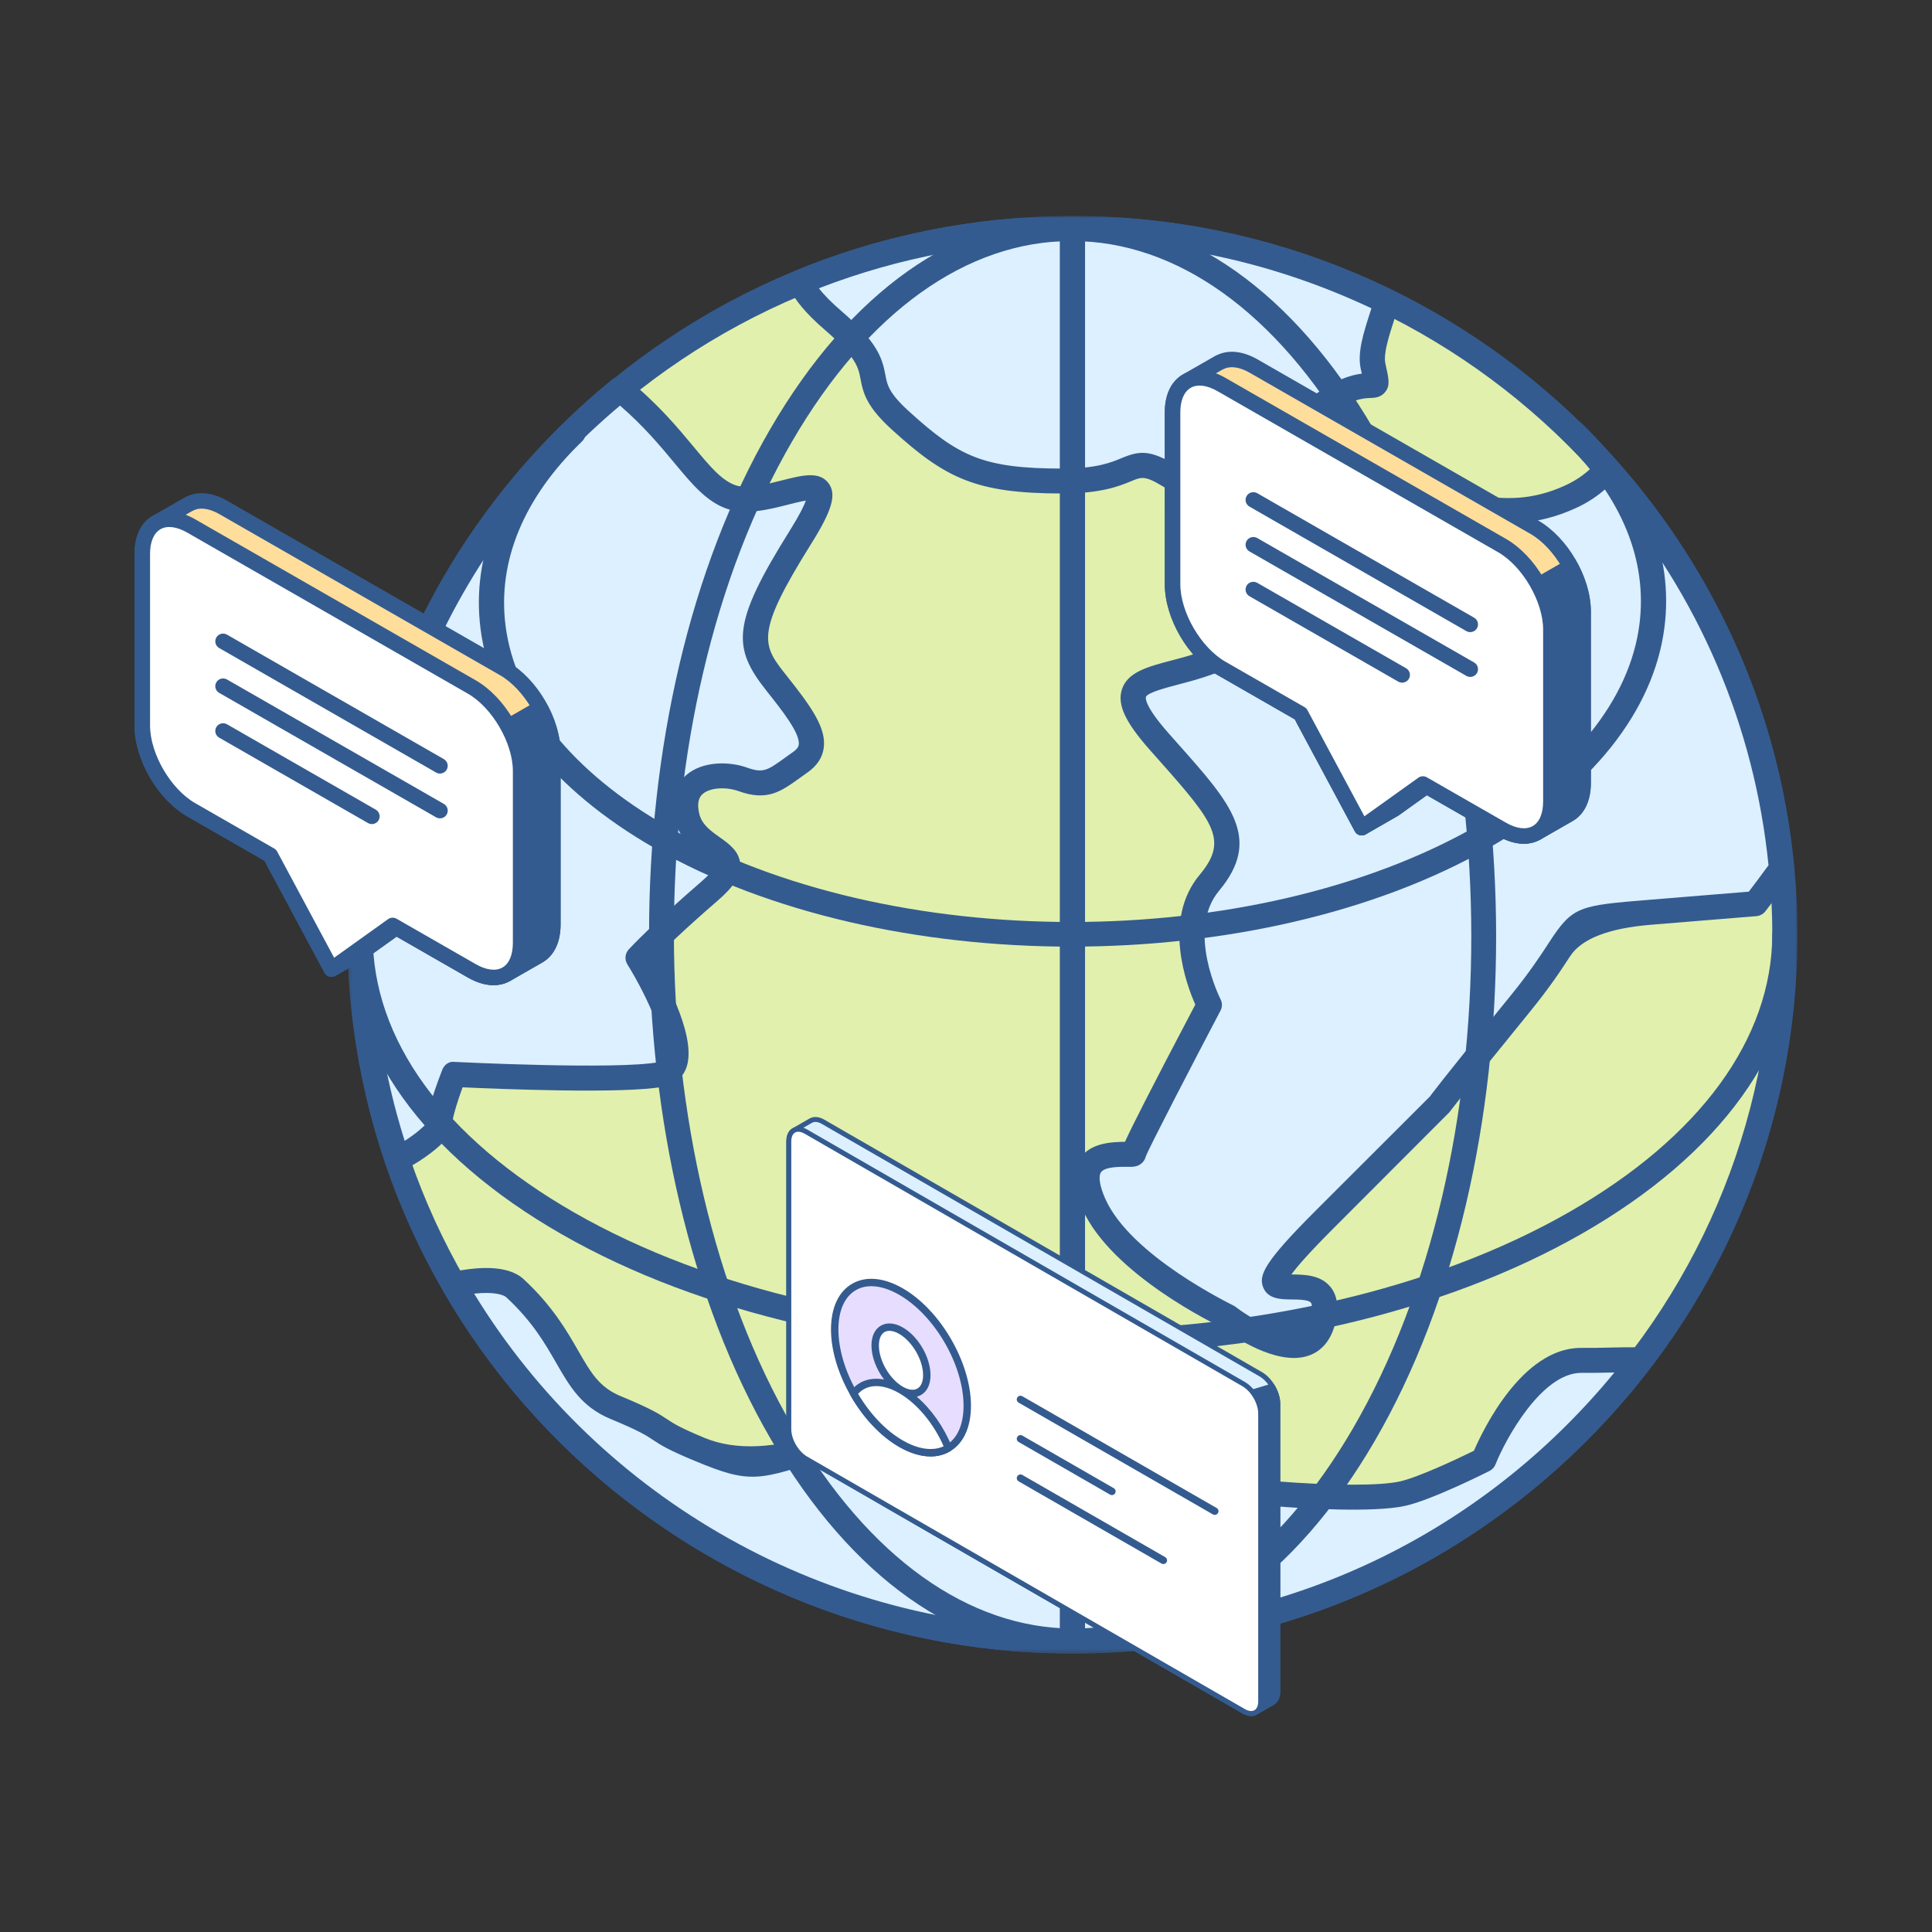 <svg width="474" height="474" viewBox="0 0 474 474" fill="none" xmlns="http://www.w3.org/2000/svg">
<rect x="0" y="0" width="474" height="474" fill="#333333" stroke="none"/>
<mask id="mask0_275_2806" style="mask-type:luminance" maskUnits="userSpaceOnUse" x="85" y="53" width="356" height="353">
<path d="M85.262 53H441V405.684H85.262V53Z" fill="white"/>
</mask>
<g mask="url(#mask0_275_2806)">
<path d="M139.302 351.21C71.046 283.541 71.046 173.831 139.302 106.165C207.558 38.498 318.22 38.498 386.476 106.165C454.732 173.831 454.732 283.544 386.476 351.21C318.22 418.877 207.558 418.877 139.302 351.21Z" fill="#E1F0AC"/>
<path d="M263.131 405.683C361.207 405.683 441 326.579 441 229.346C441 132.113 361.203 53.006 263.131 53.006C165.059 53.006 85.262 132.113 85.262 229.343C85.262 326.573 165.055 405.68 263.131 405.68V405.683ZM263.131 59.14C357.794 59.14 434.817 135.494 434.817 229.349C434.817 323.205 357.798 399.556 263.131 399.556C168.465 399.556 91.445 323.205 91.445 229.349C91.445 135.494 168.461 59.14 263.131 59.14Z" fill="#345B8F"/>
<path d="M88.359 229.347C88.359 248.616 91.657 267.084 97.52 284.397C104.281 281.092 108.623 276.343 108.145 275.848C107.092 274.739 111.397 263.604 111.397 263.604C111.397 263.604 151.411 265.646 162.223 263.604C173.035 261.558 156.564 235 156.564 235C156.564 235 162.246 228.869 174.085 218.654C185.92 208.435 170.752 209.919 168.546 200.262C166.33 190.604 176.147 189.023 182.33 191.242C188.513 193.46 190.575 191.066 196.411 186.981C202.247 182.896 197.788 176.762 190.575 167.682C183.363 158.599 182.33 154.289 196.411 131.812C210.492 109.335 189.543 125.681 179.238 121.882C171.284 118.946 166.969 107.578 152.153 95.503C113.202 127.275 88.355 175.43 88.355 229.347H88.359ZM405.677 223.761C380.67 225.804 390.493 224.784 372.973 246.295C355.453 267.805 353.394 270.757 353.394 270.757L324.828 299.361C296.265 327.965 327.628 306.512 324.828 322.858C322.023 339.204 300.987 322.858 300.987 322.858C300.987 322.858 275.071 310.6 268.323 295.273C261.572 279.947 278.163 284.035 278.123 283.015C278.083 281.992 296.712 246.554 296.712 246.554C296.712 246.554 287.157 228.042 296.712 216.604C306.268 205.167 298.775 198.213 284.349 181.866C269.924 165.52 282.892 167.569 296.712 162.455C303.123 160.084 325.566 164.501 333.812 167.676C342.057 170.851 342.057 157.351 348 135.927C353.932 114.503 363.698 131.808 385.339 121.879C389.049 120.178 391.957 117.897 394.354 115.14C418.007 141.848 433.575 175.716 437.088 213.137C433.254 218.414 430.677 221.719 430.677 221.719L405.671 223.761H405.677ZM263.136 402.622C198.109 402.622 141.494 367.343 111.4 315.11C118.265 313.642 123.91 313.811 126.344 316.053C140.769 329.39 139.435 340.532 151.076 345.344C165.368 351.253 158.63 350.196 171.685 355.603C184.726 361.01 185.422 360.415 205.338 353.561C225.275 346.703 234.884 351.515 234.884 351.515C234.884 351.515 248.621 365.636 265.8 359.233C282.979 352.833 276.107 347.038 290.533 355.384C304.958 363.733 300.727 365.523 312.511 366.456C324.306 367.389 337.936 367.824 344.123 366.456C350.306 365.091 364.049 358.164 364.049 358.164C364.049 358.164 373.782 333.485 388.097 333.764C392.502 333.854 397.582 333.515 402.492 333.611C370.597 375.46 320.132 402.619 263.139 402.619H263.133L263.136 402.622ZM336.907 89.924C338.969 99.12 336.907 89.924 324.026 99.628C311.144 109.332 310.112 118.02 310.112 118.02C310.112 118.02 302.381 126.701 288.985 118.02C275.589 109.338 281.254 118.02 260.646 118.02C240.038 118.02 233.336 114.443 220.973 103.204C208.61 91.966 220.459 92.478 204.486 78.685C200.041 74.856 197.577 71.867 196.411 69.217C216.979 60.778 239.489 56.072 263.136 56.072C290.853 56.072 316.957 62.641 340.239 74.022C338.307 80.296 336.018 85.995 336.907 89.924Z" fill="#DCF0FF"/>
<path d="M263.118 405.679C319.231 405.679 370.92 380.081 404.941 335.456C405.643 334.529 405.763 333.301 405.255 332.264C404.747 331.225 403.697 330.564 402.531 330.541C399.977 330.508 397.367 330.557 394.824 330.62C392.501 330.667 390.248 330.723 388.139 330.694H387.842C373.446 330.694 363.811 350.862 361.618 355.93C357.236 358.092 347.815 362.492 343.436 363.459C338.49 364.545 327.019 364.522 312.744 363.396C306.374 362.894 305.672 362.333 302.704 359.972C300.612 358.305 297.747 356.013 292.079 352.732C282.938 347.438 280.678 346.761 275.337 350.666C273.315 352.151 270.551 354.18 264.702 356.365C249.672 361.935 237.603 349.892 237.098 349.381C236.858 349.132 236.574 348.926 236.266 348.777C235.835 348.551 225.257 343.46 204.314 350.66L202.329 351.347C190.357 355.472 180.537 355.947 172.867 352.775C166.764 350.244 165.263 349.245 163.672 348.195C161.787 346.94 159.845 345.658 152.255 342.52C147.011 340.348 144.949 336.764 141.827 331.331C139.016 326.439 135.507 320.349 128.441 313.809C124.457 310.136 116.613 310.854 110.737 312.116C109.778 312.315 108.966 312.969 108.568 313.863C108.164 314.749 108.217 315.779 108.705 316.626C140.356 371.562 199.528 405.686 263.125 405.686L263.118 405.679ZM396.084 336.715C363.263 376.726 315.157 399.545 263.118 399.545C203.218 399.545 147.378 368.178 116.325 317.383C121.098 316.875 123.495 317.615 124.22 318.286C130.597 324.184 133.705 329.588 136.449 334.363C139.788 340.175 142.676 345.193 149.865 348.162C156.897 351.068 158.588 352.194 160.223 353.28C161.991 354.456 163.816 355.668 170.477 358.421C184.164 364.103 186.075 363.432 204.351 357.129L206.336 356.451C222.429 350.912 231.259 353.436 233.131 354.113C235.895 356.73 249.652 368.52 266.871 362.094C273.533 359.62 276.831 357.192 279.014 355.598C280.698 354.353 284.014 355.163 288.96 358.032C294.228 361.081 296.888 363.197 298.83 364.744C302.657 367.793 304.382 368.885 312.253 369.51C319.392 370.061 336.835 371.194 344.78 369.447C351.27 368.012 364.857 361.187 365.435 360.888C366.113 360.553 366.635 359.978 366.912 359.278C369.412 352.964 378.333 336.731 388.022 336.824C390.231 336.847 392.578 336.801 394.984 336.751C395.352 336.734 395.719 336.728 396.087 336.718L396.084 336.715ZM317.433 333.171C318.79 333.171 320.11 332.962 321.35 332.494C323.767 331.567 326.852 329.229 327.861 323.361C328.423 320.096 327.908 317.492 326.344 315.643C323.901 312.743 319.91 312.707 316.995 312.68H316.832C318.118 310.9 320.926 307.596 327.012 301.508L355.575 272.904C356.006 272.38 358.386 269.058 375.365 248.209C380.352 242.085 383.146 237.788 385.184 234.646C387.995 230.319 394.64 227.728 405.114 226.875L430.92 224.766C431.786 224.693 432.581 224.264 433.116 223.587C433.116 223.587 435.716 220.249 439.587 214.916C440.028 214.318 440.228 213.584 440.158 212.843C436.682 175.794 421.642 141.305 396.669 113.119C396.08 112.458 395.238 112.073 394.346 112.073H394.332C393.437 112.073 392.591 112.465 392.006 113.136C389.757 115.713 387.15 117.669 384.031 119.091C375.582 122.976 369.058 122.322 363.834 121.791C354.944 120.927 348.821 121.336 345.004 135.111C343.473 140.641 342.333 145.639 341.344 149.979C339.766 156.894 338.135 164.044 336.31 165.001C335.966 165.186 335.298 164.961 334.923 164.815C327.377 161.909 303.516 156.665 295.625 159.577C292.777 160.633 289.96 161.367 287.436 162.035C281.601 163.566 276.561 164.894 275.227 169.218C274.094 172.891 276.063 177.139 282.009 183.881L284.649 186.856C298.078 201.984 301.3 206.281 294.321 214.64C285.144 225.623 291.073 241.554 293.255 246.469C281.955 267.972 277.644 276.504 276.009 280.127C272.934 280.207 267.613 280.247 264.956 284.239C262.984 287.198 263.151 291.206 265.481 296.49C272.607 312.677 298.546 325.088 299.646 325.616C300.344 326.23 309.512 333.158 317.44 333.168L317.433 333.171ZM429.038 218.765L404.6 220.761C387.267 222.182 385.85 222.292 379.981 231.328C378.015 234.354 375.328 238.485 370.545 244.36C353.155 265.711 350.916 268.879 350.826 269.005L322.607 297.198C310.177 309.648 308.69 312.913 309.94 315.915C311.116 318.758 314.345 318.791 316.932 318.811C318.446 318.827 320.979 318.851 321.594 319.568C321.718 319.721 322.099 320.358 321.758 322.338C321.13 325.994 319.612 326.575 319.111 326.768C315.013 328.339 306.404 323.185 302.874 320.438C302.049 319.97 277.343 308.124 271.139 294.036C269.816 291.037 269.428 288.639 270.11 287.62C271.039 286.225 274.783 286.265 276.343 286.265C278.001 286.311 279.241 286.298 280.301 285.209C280.688 284.807 280.969 284.292 281.103 283.741C282.065 281.25 292.811 260.57 299.435 247.96C299.9 247.083 299.903 246.034 299.449 245.15C299.365 244.981 290.946 228.286 299.074 218.555C309.716 205.819 302.025 197.158 289.285 182.811L286.654 179.842C280.715 173.114 281.073 171.208 281.133 171.008C281.464 169.946 286.006 168.75 289.014 167.96C291.721 167.249 294.726 166.452 297.777 165.326C302.871 163.426 324.332 167.322 332.674 170.53C335.087 171.457 337.296 171.433 339.205 170.41C343.536 168.129 344.977 161.806 347.37 151.324C348.343 147.07 349.459 142.152 350.963 136.735C353.677 126.925 356.083 127.184 363.206 127.885C368.878 128.466 376.638 129.24 386.622 124.653C389.456 123.361 391.963 121.717 394.202 119.682C416.756 146.127 430.442 178.046 433.888 212.282C431.699 215.274 429.991 217.536 429.048 218.771H429.045L429.038 218.765ZM97.498 287.454C97.966 287.454 98.438 287.351 98.865 287.132C104.27 284.488 110.667 279.493 111.195 276.541C111.292 276.023 111.235 275.445 111.061 274.913C111.185 273.628 112.275 270.108 113.491 266.764C122.228 267.169 153.137 268.431 162.783 266.604C165.33 266.123 167.201 264.688 168.194 262.453C171.306 255.459 163.829 241.295 160.403 235.426C162.826 232.985 168.027 227.914 176.092 220.953C180.093 217.496 181.747 214.853 181.613 212.109C181.463 208.895 178.873 207.048 176.583 205.421C174.307 203.8 172.155 202.276 171.54 199.569C170.771 196.225 172.021 195.129 172.429 194.774C174.167 193.249 178.044 192.96 181.259 194.113C188.234 196.627 191.607 194.192 196.263 190.841L198.174 189.473C200.424 187.892 201.741 185.913 202.085 183.582C202.82 178.593 198.96 173.293 192.984 165.768C187.035 158.272 185.026 155.751 199.02 133.417C204.184 125.171 205.297 121.286 203.275 118.556C201.029 115.524 196.791 116.6 191.891 117.845C188.01 118.835 183.168 120.07 180.3 118.998C176.961 117.769 174.127 114.361 170.21 109.649C166.316 104.966 161.469 99.131 154.096 93.12C152.953 92.194 151.309 92.194 150.166 93.12C108.906 126.779 85.242 176.432 85.242 229.336C85.242 248.236 88.377 267.089 94.564 285.358C94.845 286.195 95.483 286.872 96.305 287.211C96.683 287.371 97.087 287.45 97.492 287.45L97.498 287.454ZM104.861 275.415C103.999 276.365 102.061 278.145 99.28 279.895C94.073 263.356 91.429 246.372 91.429 229.346C91.429 179.135 113.511 131.953 152.118 99.51C157.97 104.578 162.078 109.513 165.437 113.558C169.798 118.802 173.238 122.946 178.137 124.753C182.85 126.486 188.709 124.992 193.422 123.793C194.718 123.458 196.466 123.019 197.71 122.82C197.279 124.019 196.236 126.237 193.766 130.186C179.404 153.118 179.625 158.863 188.127 169.574C191.797 174.196 196.37 179.948 195.965 182.702C195.928 182.951 195.831 183.612 194.608 184.465L192.626 185.883C188.298 189.002 187.272 189.739 183.361 188.351C178.95 186.763 172.355 186.667 168.338 190.181C166.693 191.625 164.14 194.936 165.514 200.931C166.647 205.902 170.31 208.506 172.984 210.402C173.893 211.057 175.27 212.03 175.46 212.478C175.434 212.478 175.223 213.581 172.038 216.324C160.206 226.543 154.508 232.653 154.274 232.909C153.338 233.922 153.191 235.423 153.916 236.589C159.24 245.187 164.056 256.575 162.536 259.975C162.439 260.201 162.325 260.444 161.627 260.58C151.289 262.519 111.937 260.547 111.539 260.53C110.122 260.331 108.966 261.247 108.494 262.496C105.647 269.846 104.831 273.449 104.865 275.402V275.415H104.861ZM300.441 124.922C306.197 124.922 310.428 122.272 312.41 120.047C312.824 119.579 313.088 118.994 313.165 118.38C313.165 118.34 314.405 110.715 325.876 102.074C331.531 97.809 334.536 97.706 336.153 97.65C337.199 97.61 338.767 97.56 339.87 96.149C341.097 94.578 340.749 93.02 339.907 89.261C339.907 89.261 339.907 89.254 339.903 89.254C339.355 86.813 340.719 82.599 342.159 78.135L343.179 74.921C343.62 73.486 342.945 71.945 341.588 71.281C316.788 59.149 290.388 53.002 263.115 53.002C239.699 53.002 216.848 57.505 195.206 66.379C194.441 66.701 193.836 67.306 193.525 68.063C193.214 68.83 193.228 69.683 193.559 70.441C194.962 73.626 197.787 76.977 202.439 80.992C210.14 87.64 210.624 90.261 211.132 93.044C211.811 96.71 212.807 99.948 218.866 105.454C231.971 117.364 239.445 121.073 260.631 121.073C270.247 121.073 274.652 119.243 277.567 118.041C280.414 116.859 281.093 116.58 287.279 120.572C292.189 123.757 296.651 124.916 300.448 124.916H300.441V124.922ZM307.259 116.474C305.545 117.935 299.926 121.455 290.655 115.461C282.503 110.167 279.93 110.433 275.174 112.395C272.567 113.481 269 114.959 260.628 114.959C241.216 114.959 235.17 111.977 223.044 100.951C218.037 96.404 217.676 94.439 217.215 91.948C216.43 87.694 215.143 83.848 206.497 76.375C204.047 74.27 202.195 72.394 200.908 70.726C220.805 63.038 241.721 59.146 263.118 59.146C288.563 59.146 313.229 64.692 336.468 75.635L336.267 76.272C334.489 81.779 332.955 86.538 333.867 90.599C333.961 90.991 334.041 91.35 334.115 91.669C331.421 92.004 327.56 93.103 322.133 97.192C310.996 105.591 308.021 113.531 307.263 116.477L307.259 116.474Z" fill="#345B8F"/>
<path d="M262.723 332.358C308.115 332.358 353.533 322.452 388.125 302.658C422.096 283.211 440.88 257.184 441 229.363C441.007 227.67 439.633 226.291 437.922 226.285H437.908C436.207 226.285 434.827 227.65 434.817 229.333C434.703 254.892 417.023 279.043 385.03 297.348C317.667 335.922 208.167 335.995 140.941 297.518C108.922 279.192 91.348 254.992 91.452 229.37C91.459 227.67 90.082 226.298 88.374 226.291H88.36C86.659 226.291 85.279 227.656 85.269 229.34C85.155 257.26 103.828 283.357 137.849 302.835C172.258 322.525 217.476 332.365 262.717 332.365H262.723V332.358Z" fill="#345B8F"/>
<path d="M262.797 232.247C299.943 232.247 337.112 224.137 365.415 207.941C390.498 193.587 405.746 174.401 408.359 153.914C410.615 136.246 403.62 118.957 388.132 103.926C386.912 102.734 384.957 102.767 383.76 103.966C382.567 105.181 382.591 107.117 383.81 108.3C397.861 121.939 404.225 137.448 402.226 153.15C399.863 171.695 385.695 189.266 362.326 202.627C307.516 234.011 218.408 234.067 163.692 202.763C140.426 189.449 126.342 171.927 124.022 153.436C122.04 137.641 128.531 122.035 142.779 108.31C144.003 107.134 144.029 105.198 142.843 103.976C141.64 102.777 139.688 102.74 138.471 103.919C122.776 119.036 115.653 136.419 117.886 154.196C120.453 174.637 135.62 193.776 160.6 208.08C188.762 224.187 225.775 232.241 262.797 232.251V232.247Z" fill="#345B8F"/>
<path d="M263.389 405.684C291.454 405.684 317.691 387.166 337.274 353.54C377.06 285.21 376.983 173.906 337.096 105.423C317.404 71.621 291.053 53 262.908 53C234.853 53.007 208.616 71.528 189.041 105.144C149.251 173.474 149.324 284.778 189.211 353.261C208.894 387.073 235.244 405.687 263.393 405.687L263.389 405.684ZM262.908 59.131C288.754 59.131 313.199 76.659 331.739 108.488C370.643 175.277 370.723 283.835 331.916 350.475C313.483 382.125 289.148 399.553 263.386 399.553C237.624 399.553 213.095 382.025 194.559 350.196C155.658 283.407 155.584 174.855 194.388 108.209C212.811 76.559 237.146 59.141 262.901 59.131H262.908Z" fill="#345B8F"/>
<path d="M263.112 405.679C264.82 405.679 266.207 404.308 266.207 402.614V56.067C266.207 54.373 264.82 53.002 263.112 53.002C261.404 53.002 260.017 54.373 260.017 56.067V402.614C260.017 404.308 261.401 405.679 263.112 405.679Z" fill="#345B8F"/>
</g>
<path d="M309.292 337.154L201.926 275.217C200.791 274.564 199.763 274.495 199.01 274.9L199.001 274.892L194.754 277.335C193.998 277.771 193.527 278.704 193.527 280.037V350.647C193.527 353.311 195.403 356.551 197.726 357.889L305.092 419.821C306.251 420.488 307.303 420.55 308.06 420.117L312.282 417.689V417.686C313.027 417.246 313.49 416.318 313.49 414.999V344.389C313.49 341.725 311.614 338.488 309.292 337.154Z" fill="#DCF0FF"/>
<path d="M306.975 420.996C306.278 420.996 305.546 420.777 304.791 420.345L197.425 358.412C194.898 356.956 192.924 353.547 192.924 350.647V280.037C192.92 278.525 193.466 277.378 194.454 276.81L198.701 274.369C198.744 274.345 198.784 274.327 198.829 274.314C199.784 273.853 201.001 273.986 202.231 274.693L309.597 336.629C312.124 338.083 314.098 341.49 314.098 344.389V414.999C314.098 416.46 313.588 417.579 312.664 418.163C312.639 418.182 312.615 418.198 312.588 418.213L308.365 420.643C307.951 420.877 307.484 421 306.973 421L306.975 420.996ZM199.218 275.467L195.059 277.857C194.462 278.2 194.135 278.973 194.135 280.037V350.647C194.135 353.113 195.885 356.129 198.033 357.365L305.399 419.296C305.956 419.619 306.503 419.788 306.977 419.788C307.271 419.788 307.539 419.722 307.766 419.591L311.921 417.198C311.94 417.186 311.961 417.173 311.977 417.161C312.567 416.815 312.889 416.046 312.889 414.996V344.386C312.889 341.92 311.139 338.909 308.991 337.673L201.625 275.74C200.738 275.229 199.888 275.115 199.299 275.433C199.272 275.446 199.244 275.459 199.22 275.469L199.218 275.467Z" fill="#345B8F"/>
<path d="M216.65 368.778L305.089 419.822C306.248 420.489 307.3 420.551 308.057 420.118L312.279 417.69V417.687C313.023 417.247 313.487 416.319 313.487 415V344.39C313.487 342.973 312.949 341.405 312.101 340.036L216.65 368.78V368.778Z" fill="#345B8F"/>
<path d="M306.974 420.997C306.276 420.997 305.544 420.778 304.79 420.345L216.352 369.3C216.165 369.193 216.049 368.993 216.049 368.778C216.049 368.562 216.165 368.362 216.352 368.255L311.802 339.511C312.081 339.348 312.451 339.437 312.623 339.717C313.574 341.256 314.097 342.915 314.097 344.388V414.998C314.097 416.458 313.587 417.578 312.662 418.162C312.638 418.181 312.614 418.197 312.586 418.212L308.364 420.642C307.95 420.876 307.483 420.999 306.972 420.999L306.974 420.997ZM217.866 368.778L305.396 419.297C305.953 419.619 306.5 419.788 306.974 419.788C307.268 419.788 307.536 419.723 307.763 419.592L311.918 417.198C311.937 417.186 311.958 417.174 311.974 417.162C312.564 416.815 312.886 416.046 312.886 414.996V344.386C312.886 343.307 312.522 342.046 311.882 340.856L217.866 368.774V368.778Z" fill="#345B8F"/>
<path d="M305.093 339.568C307.416 340.902 309.292 344.137 309.292 346.803V417.415C309.292 420.076 307.416 421.155 305.093 419.822L197.726 357.889C195.403 356.553 193.527 353.313 193.527 350.647V280.037C193.527 277.373 195.403 276.297 197.726 277.631L305.092 339.568H305.093Z" fill="white"/>
<path d="M306.975 420.996C306.278 420.996 305.546 420.777 304.791 420.344L197.425 358.411C194.898 356.955 192.924 353.546 192.924 350.646V280.036C192.924 277.86 194.071 276.454 195.849 276.454C196.543 276.454 197.278 276.673 198.033 277.108L305.399 339.044C307.925 340.496 309.9 343.904 309.9 346.802V417.414C309.9 419.59 308.752 420.997 306.975 420.997V420.996ZM195.849 277.661C194.777 277.661 194.135 278.549 194.135 280.036V350.646C194.135 353.112 195.885 356.128 198.033 357.364L305.399 419.295C305.956 419.618 306.503 419.787 306.977 419.787C308.048 419.787 308.69 418.899 308.69 417.412V346.801C308.69 344.336 306.941 341.324 304.793 340.089L197.425 278.153C196.863 277.832 196.318 277.661 195.847 277.661H195.849Z" fill="#345B8F"/>
<path d="M237.305 344.886C237.304 355.192 230.028 359.36 221.046 354.196C212.062 349.031 204.785 336.483 204.785 326.176C204.785 315.87 212.062 311.703 221.046 316.871C230.026 322.036 237.305 334.579 237.305 344.886Z" fill="#E7DEFF"/>
<path d="M228.325 357.33C225.935 357.33 223.303 356.543 220.593 354.986C211.376 349.685 203.877 336.763 203.877 326.18C203.877 320.866 205.724 316.877 209.079 314.948C212.444 313.013 216.86 313.418 221.503 316.089C230.721 321.392 238.218 334.313 238.218 344.89C238.218 350.206 236.368 354.195 233.012 356.126C231.612 356.931 230.028 357.331 228.325 357.331V357.33ZM213.774 315.558C212.383 315.558 211.107 315.877 209.991 316.52C207.224 318.11 205.699 321.542 205.699 326.18C205.699 336.185 212.79 348.404 221.505 353.414C225.563 355.75 229.326 356.155 232.103 354.555C234.872 352.962 236.397 349.532 236.399 344.892C236.399 334.89 229.31 322.676 220.595 317.664C218.168 316.267 215.844 315.56 213.776 315.56L213.774 315.558Z" fill="#345B8F"/>
<path d="M221.048 341.014C217.55 339.002 214.714 334.115 214.714 330.101C214.714 326.086 217.55 324.46 221.046 326.474C224.544 328.487 227.38 333.374 227.382 337.388C227.382 341.402 224.544 343.027 221.048 341.014ZM221.048 354.199C225.608 356.822 229.724 357.03 232.673 355.258C230.296 349.369 225.985 343.854 221.048 341.014C216.111 338.174 211.8 338.728 209.42 341.88C212.372 347.05 216.488 351.578 221.048 354.201V354.199Z" fill="white"/>
<path d="M228.312 357.323C225.928 357.323 223.302 356.538 220.594 354.981C216.046 352.365 211.799 347.868 208.63 342.323C208.452 342.009 208.476 341.619 208.694 341.328C210.603 338.8 213.547 337.824 216.899 338.45C215.025 335.998 213.805 332.89 213.805 330.095C213.805 327.817 214.623 326.093 216.112 325.238C217.603 324.38 219.519 324.537 221.503 325.684C225.308 327.872 228.292 333.011 228.293 337.382C228.293 339.659 227.475 341.383 225.987 342.238C225.651 342.431 225.294 342.574 224.92 342.664C228.479 345.72 231.561 350.069 233.518 354.916C233.684 355.33 233.525 355.802 233.144 356.032C231.706 356.894 230.073 357.325 228.311 357.325L228.312 357.323ZM210.529 341.964C213.502 346.987 217.38 351.038 221.506 353.407C225.287 355.581 228.807 356.075 231.514 354.838C229.084 349.253 224.953 344.302 220.596 341.795V341.793C216.482 339.431 212.772 339.507 210.53 341.964H210.529ZM221.506 340.222C222.906 341.028 224.175 341.185 225.078 340.667C225.978 340.15 226.473 338.983 226.473 337.382C226.471 333.663 223.832 329.119 220.592 327.255C219.194 326.445 217.927 326.289 217.022 326.808C216.122 327.326 215.627 328.493 215.627 330.095C215.627 333.815 218.265 338.358 221.506 340.222Z" fill="#345B8F"/>
<path d="M285.416 383.723C285.262 383.723 285.106 383.683 284.963 383.602L249.911 363.437C249.476 363.187 249.326 362.632 249.577 362.197C249.828 361.764 250.383 361.618 250.821 361.864L285.873 382.029C286.307 382.279 286.458 382.835 286.207 383.269C286.039 383.561 285.733 383.723 285.418 383.723H285.416ZM298.036 371.668C297.88 371.668 297.722 371.628 297.581 371.547L249.911 344.126C249.476 343.876 249.326 343.32 249.577 342.886C249.828 342.453 250.383 342.307 250.821 342.553L298.491 369.974C298.927 370.224 299.076 370.78 298.825 371.214C298.653 371.505 298.349 371.668 298.036 371.668ZM272.798 366.81C272.644 366.81 272.487 366.77 272.345 366.689L249.911 353.782C249.476 353.532 249.326 352.977 249.577 352.542C249.828 352.11 250.383 351.963 250.821 352.21L273.255 365.115C273.689 365.365 273.84 365.92 273.589 366.355C273.421 366.646 273.115 366.808 272.8 366.808L272.798 366.81Z" fill="#345B8F"/>
<path d="M376.386 129.305L307.571 89.808C304.333 87.953 301.406 87.754 299.24 88.904L299.226 88.879L291.194 93.486C289.024 94.73 287.678 97.392 287.678 101.183L287.682 143.346C287.682 150.929 293.057 160.168 299.687 163.976L319.088 175.115L334.088 203.073L341.977 198.55L349.963 192.833L368.502 203.469C371.74 205.332 374.661 205.524 376.827 204.378L376.837 204.398L376.977 204.319C376.977 204.319 376.987 204.319 376.991 204.308L384.865 199.797C387.041 198.552 388.391 195.886 388.391 192.093V149.934C388.387 142.355 383.013 133.106 376.386 129.305Z" fill="#FFDE9C"/>
<path d="M373.842 206.993C371.862 206.993 369.719 206.361 367.551 205.113L350.081 195.094L343.094 200.095L335.046 204.722C334.591 204.978 334.057 205.033 333.568 204.9C333.071 204.761 332.652 204.425 332.409 203.971L317.666 176.492L298.736 165.625C291.469 161.453 285.776 151.666 285.776 143.352L285.771 101.19C285.771 96.819 287.359 93.502 290.243 91.849L298.275 87.243C298.406 87.169 298.542 87.11 298.684 87.071C301.486 85.757 304.967 86.133 308.526 88.172L377.341 127.668C384.604 131.836 390.295 141.617 390.302 149.941V192.099C390.302 196.474 388.71 199.793 385.818 201.446L377.979 205.939C377.963 205.95 377.942 205.96 377.924 205.968C377.829 206.023 377.728 206.072 377.623 206.111C376.469 206.698 375.192 206.995 373.84 206.995L373.842 206.993ZM349.968 190.941C350.295 190.941 350.626 191.024 350.921 191.192L369.457 201.829C371.975 203.279 374.28 203.586 375.931 202.708C375.999 202.674 376.065 202.645 376.135 202.614L383.912 198.156C385.571 197.208 386.485 195.056 386.485 192.097V149.939C386.481 143.08 381.419 134.385 375.433 130.954L306.618 91.458C304.1 90.011 301.803 89.696 300.14 90.584C300.057 90.623 299.975 90.664 299.891 90.692L292.147 95.137C290.492 96.08 289.584 98.233 289.584 101.19L289.588 143.352C289.588 150.205 294.65 158.901 300.64 162.337L320.041 173.476C320.35 173.654 320.603 173.916 320.772 174.227L334.844 200.455L341.023 196.909L348.85 191.295C349.183 191.057 349.572 190.939 349.965 190.939L349.968 190.941Z" fill="#345B8F"/>
<path d="M319.877 176.58L334.093 203.081L341.981 198.559L349.968 192.842L368.507 203.478C371.745 205.34 374.666 205.532 376.831 204.386L376.842 204.407L376.982 204.327C376.982 204.327 376.992 204.327 376.996 204.317L384.87 199.805C387.045 198.561 388.396 195.895 388.396 192.101V149.943C388.392 146.427 387.204 142.562 385.296 139.041L319.877 176.58Z" fill="#345B8F"/>
<path d="M373.846 206.992C371.866 206.992 369.723 206.359 367.556 205.111L350.085 195.093L343.099 200.094L335.05 204.72C334.595 204.976 334.062 205.031 333.572 204.898C333.076 204.759 332.656 204.424 332.413 203.969L318.197 177.469C317.713 176.564 318.036 175.445 318.928 174.931L384.347 137.392C384.793 137.136 385.324 137.07 385.823 137.214C386.317 137.353 386.737 137.688 386.979 138.136C389.12 142.086 390.302 146.278 390.308 149.933V192.095C390.308 196.47 388.717 199.789 385.825 201.442L377.986 205.936C377.969 205.946 377.949 205.956 377.93 205.964C377.836 206.02 377.735 206.069 377.63 206.108C376.473 206.695 375.199 206.992 373.846 206.992ZM349.972 190.939C350.299 190.939 350.631 191.023 350.925 191.191L369.462 201.827C371.979 203.278 374.285 203.585 375.936 202.707C376.004 202.672 376.069 202.643 376.139 202.613L383.916 198.154C385.576 197.207 386.49 195.054 386.49 192.095V149.937C386.487 147.414 385.783 144.541 384.491 141.687L322.429 177.301L334.85 200.454L341.03 196.908L348.856 191.293C349.19 191.056 349.579 190.937 349.972 190.937V190.939Z" fill="#345B8F"/>
<path d="M368.504 133.836L299.689 94.34C293.059 90.538 287.678 93.604 287.678 101.189L287.682 143.351C287.682 150.934 293.057 160.173 299.687 163.981L319.088 175.121L334.088 203.078L349.095 192.344L368.502 203.473C375.129 207.281 380.503 204.21 380.503 196.62V154.462C380.503 146.887 375.129 137.64 368.502 133.838L368.504 133.836Z" fill="white"/>
<path d="M373.877 207.012C371.895 207.012 369.744 206.376 367.549 205.111L349.21 194.6L335.204 204.618C334.758 204.933 334.194 205.052 333.656 204.925C333.119 204.802 332.666 204.45 332.405 203.972L317.662 176.493L298.732 165.626C291.465 161.453 285.772 151.666 285.772 143.353L285.768 101.19C285.768 96.826 287.351 93.513 290.226 91.864C293.108 90.21 296.801 90.501 300.64 92.698L369.455 132.195C376.72 136.367 382.41 146.144 382.41 154.463V196.622C382.41 200.992 380.825 204.309 377.949 205.958C376.72 206.664 375.347 207.014 373.875 207.014L373.877 207.012ZM349.095 190.446C349.422 190.446 349.754 190.53 350.048 190.698L369.455 201.827C372.045 203.323 374.388 203.609 376.043 202.672C377.689 201.729 378.595 199.576 378.595 196.62V154.461C378.595 147.609 373.535 138.912 367.547 135.481L298.732 95.985C296.134 94.493 293.787 94.192 292.132 95.146C290.488 96.089 289.582 98.238 289.582 101.19L289.586 143.353C289.586 150.205 294.648 158.902 300.638 162.337L320.039 173.477C320.348 173.655 320.601 173.917 320.77 174.228L334.743 200.274L347.979 190.804C348.313 190.567 348.702 190.448 349.095 190.448V190.446Z" fill="#345B8F"/>
<path d="M344.004 167.483C343.681 167.483 343.354 167.399 343.053 167.232L306.544 146.28C305.632 145.757 305.319 144.596 305.846 143.688C306.371 142.783 307.532 142.479 308.452 142.992L344.961 163.943C345.873 164.467 346.186 165.627 345.659 166.536C345.307 167.144 344.665 167.483 344.004 167.483ZM360.709 166.075C360.385 166.075 360.058 165.992 359.758 165.824L306.544 135.29C305.632 134.766 305.319 133.606 305.846 132.698C306.371 131.789 307.532 131.492 308.452 132.002L361.666 162.536C362.578 163.059 362.891 164.22 362.364 165.128C362.012 165.736 361.369 166.075 360.711 166.075H360.709ZM360.705 155.085C360.381 155.085 360.054 155.001 359.754 154.834L306.544 124.29C305.632 123.762 305.319 122.606 305.846 121.697C306.371 120.793 307.532 120.492 308.452 121.002L361.662 151.545C362.574 152.073 362.887 153.229 362.36 154.138C362.008 154.746 361.365 155.085 360.705 155.085Z" fill="#345B8F"/>
<path d="M123.619 164.003L54.803 124.507C51.565 122.651 48.638 122.452 46.473 123.602L46.458 123.578L38.426 128.184C36.256 129.428 34.91 132.09 34.91 135.882L34.914 178.044C34.914 185.627 40.289 194.866 46.919 198.674L66.321 209.813L81.321 237.771L89.209 233.249L97.196 227.532L115.735 238.168C118.973 240.03 121.894 240.222 124.059 239.076L124.07 239.097L124.209 239.017C124.209 239.017 124.22 239.017 124.224 239.007L132.098 234.495C134.273 233.251 135.624 230.585 135.624 226.791V184.633C135.62 177.054 130.245 167.805 123.619 164.003Z" fill="#FFDE9C"/>
<path d="M121.076 241.69C119.096 241.69 116.953 241.058 114.786 239.81L97.315 229.792L90.329 234.793L82.28 239.419C81.825 239.675 81.292 239.73 80.802 239.597C80.306 239.458 79.886 239.122 79.643 238.668L64.9 211.19L45.97 200.322C38.704 196.15 33.01 186.363 33.01 178.049L33.006 135.887C33.006 131.516 34.593 128.199 37.477 126.546L45.509 121.94C45.641 121.866 45.777 121.807 45.919 121.768C48.72 120.454 52.201 120.831 55.76 122.869L124.576 162.365C131.838 166.533 137.53 176.314 137.536 184.638V226.796C137.536 231.171 135.945 234.49 133.053 236.143L125.214 240.637C125.197 240.647 125.177 240.657 125.158 240.665C125.064 240.721 124.963 240.77 124.858 240.808C123.703 241.396 122.427 241.692 121.074 241.692L121.076 241.69ZM97.202 225.638C97.529 225.638 97.861 225.722 98.155 225.89L116.692 236.526C119.209 237.977 121.515 238.283 123.166 237.406C123.234 237.371 123.299 237.342 123.369 237.312L131.146 232.853C132.806 231.905 133.72 229.753 133.72 226.794V184.636C133.715 177.777 128.654 169.083 122.667 165.651L53.852 126.155C51.335 124.708 49.037 124.393 47.374 125.281C47.292 125.32 47.209 125.361 47.125 125.39L39.381 129.834C37.726 130.777 36.818 132.93 36.818 135.887L36.822 178.049C36.822 184.902 41.884 193.598 47.874 197.034L67.276 208.173C67.584 208.351 67.838 208.613 68.006 208.924L82.078 235.153L88.258 231.607L96.084 225.992C96.418 225.754 96.807 225.636 97.2 225.636L97.202 225.638Z" fill="#345B8F"/>
<path d="M67.111 211.279L81.327 237.779L89.215 233.257L97.202 227.54L115.741 238.176C118.979 240.038 121.9 240.231 124.066 239.085L124.076 239.105L124.216 239.025C124.216 239.025 124.226 239.025 124.23 239.015L132.104 234.503C134.28 233.259 135.63 230.593 135.63 226.799V184.641C135.626 181.126 134.438 177.26 132.53 173.739L67.111 211.279Z" fill="#345B8F"/>
<path d="M121.077 241.69C119.096 241.69 116.954 241.058 114.786 239.809L97.316 229.791L90.329 234.792L82.28 239.419C81.826 239.674 81.292 239.73 80.802 239.597C80.306 239.457 79.886 239.122 79.643 238.668L65.427 212.167C64.944 211.263 65.267 210.143 66.158 209.63L131.577 172.09C132.024 171.834 132.555 171.769 133.053 171.912C133.547 172.051 133.967 172.387 134.21 172.835C136.351 176.784 137.532 180.977 137.538 184.631V226.793C137.538 231.168 135.947 234.487 133.055 236.141L125.216 240.634C125.2 240.644 125.179 240.654 125.161 240.663C125.066 240.718 124.965 240.767 124.86 240.806C123.703 241.393 122.429 241.69 121.077 241.69ZM97.202 225.637C97.53 225.637 97.861 225.721 98.156 225.889L116.692 236.525C119.21 237.976 121.515 238.283 123.166 237.405C123.234 237.37 123.3 237.342 123.37 237.311L131.147 232.852C132.806 231.905 133.72 229.752 133.72 226.793V184.635C133.718 182.112 133.014 179.239 131.721 176.385L69.66 211.999L82.081 235.152L88.26 231.606L96.087 225.991C96.42 225.754 96.809 225.635 97.202 225.635V225.637Z" fill="#345B8F"/>
<path d="M115.737 168.535L46.921 129.039C40.291 125.237 34.91 128.302 34.91 135.887L34.914 178.05C34.914 185.633 40.289 194.871 46.919 198.679L66.321 209.819L81.321 237.776L96.327 227.042L115.735 238.171C122.361 241.979 127.736 238.908 127.736 231.319V189.161C127.736 181.585 122.361 172.339 115.735 168.537L115.737 168.535Z" fill="white"/>
<path d="M121.11 241.71C119.127 241.71 116.976 241.074 114.782 239.809L96.443 229.298L82.437 239.316C81.99 239.631 81.426 239.75 80.889 239.623C80.351 239.5 79.899 239.148 79.637 238.669L64.894 211.191L45.964 200.323C38.698 196.151 33.004 186.364 33.004 178.05L33 135.888C33 131.523 34.583 128.211 37.459 126.561C40.341 124.908 44.033 125.199 47.873 127.396L116.688 166.892C123.952 171.064 129.642 180.841 129.642 189.161V231.319C129.642 235.69 128.057 239.007 125.181 240.656C123.952 241.362 122.579 241.712 121.107 241.712L121.11 241.71ZM96.327 225.144C96.655 225.144 96.986 225.228 97.281 225.395L116.688 236.525C119.277 238.021 121.62 238.307 123.275 237.37C124.922 236.427 125.828 234.274 125.828 231.317V189.159C125.828 182.306 120.768 173.61 114.78 170.178L45.964 130.682C43.367 129.191 41.02 128.89 39.365 129.843C37.72 130.787 36.814 132.935 36.814 135.888L36.819 178.05C36.819 184.903 41.88 193.599 47.87 197.035L67.272 208.174C67.581 208.353 67.834 208.614 68.003 208.925L81.976 234.972L95.212 225.502C95.545 225.264 95.934 225.146 96.327 225.146V225.144Z" fill="#345B8F"/>
<path d="M91.234 202.181C90.911 202.181 90.584 202.097 90.284 201.929L53.774 180.978C52.862 180.454 52.549 179.294 53.076 178.386C53.601 177.481 54.762 177.176 55.682 177.69L92.192 198.641C93.104 199.165 93.416 200.325 92.889 201.234C92.537 201.841 91.895 202.181 91.234 202.181ZM107.939 200.773C107.616 200.773 107.289 200.689 106.988 200.522L53.774 169.988C52.862 169.464 52.549 168.304 53.076 167.396C53.601 166.487 54.762 166.19 55.682 166.7L108.896 197.233C109.808 197.757 110.121 198.917 109.594 199.826C109.242 200.434 108.6 200.773 107.941 200.773H107.939ZM107.935 189.783C107.612 189.783 107.285 189.699 106.984 189.531L53.774 158.988C52.862 158.46 52.549 157.304 53.076 156.395C53.601 155.491 54.762 155.19 55.682 155.699L108.892 186.243C109.804 186.771 110.117 187.927 109.59 188.836C109.238 189.443 108.596 189.783 107.935 189.783Z" fill="#345B8F"/>
</svg>
